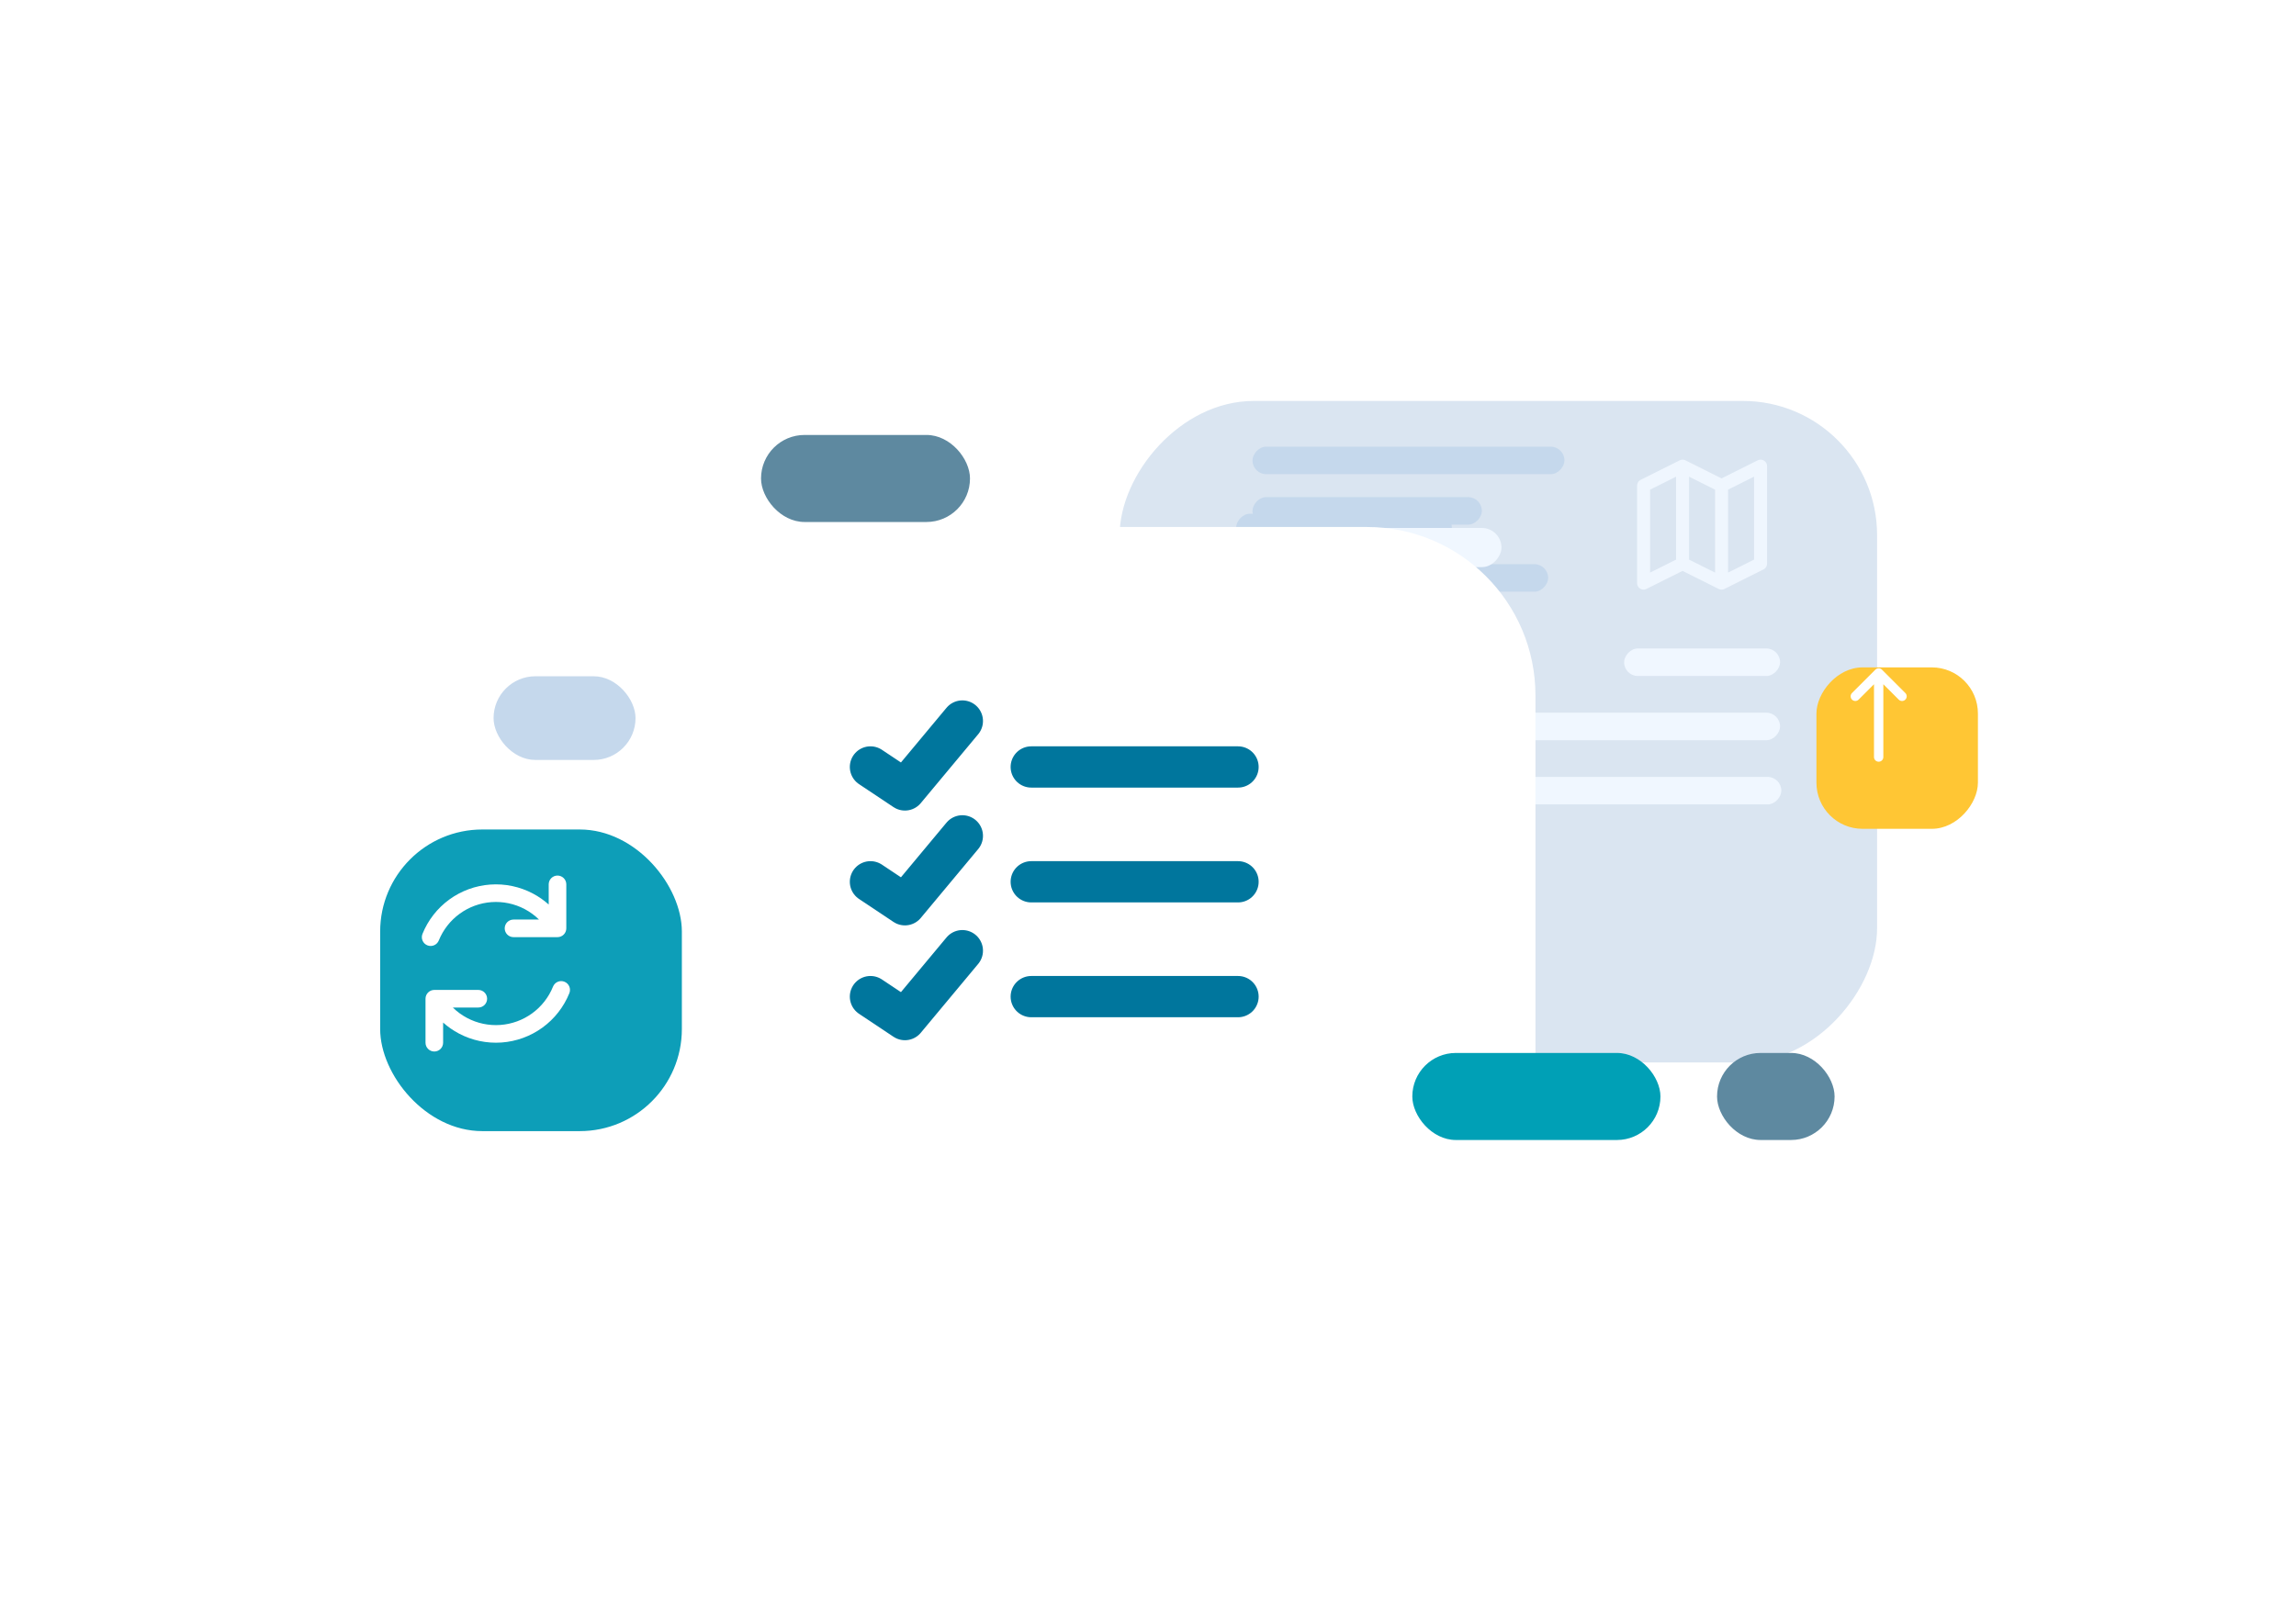 <svg width="341" height="240" viewBox="0 0 341 240" fill="none" xmlns="http://www.w3.org/2000/svg">
<g filter="url(#filter0_d_24416_7822)">
<rect width="112.496" height="98.273" rx="19.933" transform="matrix(-1 0 0 1 278.784 50.5)" fill="#DAE5F1"/>
</g>
<rect width="46.334" height="4.088" rx="2.044" transform="matrix(-1 0 0 1 232.352 66.353)" fill="#C5D8EC"/>
<rect width="34.069" height="4.088" rx="2.044" transform="matrix(-1 0 0 1 220.086 73.849)" fill="#C5D8EC"/>
<rect width="32.025" height="4.088" rx="2.044" transform="matrix(-1 0 0 1 215.622 76.317)" fill="#C5D8EC"/>
<rect width="46.334" height="4.088" rx="2.044" transform="matrix(-1 0 0 1 229.931 83.812)" fill="#C5D8EC"/>
<rect width="39.438" height="5.819" rx="2.909" transform="matrix(-1 0 0 1 222.997 78.431)" fill="#F0F7FF"/>
<rect width="42.245" height="4.088" rx="2.044" transform="matrix(-1 0 0 1 264.377 105.874)" fill="#F0F7FF"/>
<rect width="23.167" height="4.088" rx="2.044" transform="matrix(-1 0 0 1 264.377 96.334)" fill="#F0F7FF"/>
<rect width="40.594" height="4.088" rx="2.044" transform="matrix(-1 0 0 1 264.562 115.412)" fill="#F0F7FF"/>
<rect width="4.833" height="3.879" rx="1.94" transform="matrix(-1 0 0 1 217.971 116.431)" fill="#F0F7FF"/>
<g filter="url(#filter1_d_24416_7822)">
<rect width="142.905" height="117.964" rx="25.036" transform="matrix(-1 0 0 1 228.046 72.011)" fill="white"/>
</g>
<path d="M153.162 148.052H183.868M142.927 141.228L134.398 151.464L129.28 148.052M153.162 130.993H183.868M142.927 124.17L134.398 134.405L129.28 130.993M153.162 113.935H183.868M142.927 107.111L134.398 117.346L129.28 113.935" stroke="#00769D" stroke-width="6.13" stroke-linecap="round" stroke-linejoin="round"/>
<rect x="246.608" y="169.352" width="36.852" height="12.931" rx="6.465" transform="rotate(-180 246.608 169.352)" fill="#00A0B6"/>
<rect x="272.471" y="169.352" width="17.456" height="12.931" rx="6.465" transform="rotate(-180 272.471 169.352)" fill="#5E89A0"/>
<rect x="94.388" y="112.895" width="21.083" height="12.434" rx="6.217" transform="rotate(-180 94.388 112.895)" fill="#C5D8EC"/>
<rect x="144.062" y="77.545" width="31.034" height="12.931" rx="6.465" transform="rotate(-180 144.062 77.545)" fill="#5E89A0"/>
<g filter="url(#filter2_d_24416_7822)">
<rect x="51.001" y="120.486" width="44.809" height="44.809" rx="15.168" fill="#0D9EB8"/>
</g>
<path fill-rule="evenodd" clip-rule="evenodd" d="M82.8 130.069C83.522 130.069 84.107 130.654 84.107 131.376V137.91C84.107 138.632 83.522 139.217 82.8 139.217H76.266C75.544 139.217 74.959 138.632 74.959 137.91C74.959 137.189 75.544 136.604 76.266 136.604H80.054C79.427 135.988 78.71 135.464 77.926 135.049C76.412 134.25 74.705 133.891 72.998 134.013C71.291 134.136 69.652 134.734 68.269 135.742C66.885 136.749 65.811 138.124 65.17 139.711C64.9 140.38 64.138 140.703 63.469 140.433C62.8 140.163 62.477 139.401 62.747 138.732C63.571 136.692 64.951 134.923 66.731 133.628C68.51 132.333 70.616 131.564 72.811 131.406C75.006 131.249 77.201 131.71 79.147 132.738C79.996 133.187 80.784 133.736 81.493 134.371V131.376C81.493 130.654 82.078 130.069 82.8 130.069ZM84.559 147.543C84.829 146.874 84.506 146.112 83.836 145.842C83.167 145.571 82.406 145.895 82.135 146.564C81.494 148.151 80.421 149.526 79.037 150.533C77.653 151.54 76.014 152.139 74.307 152.262C72.6 152.384 70.893 152.025 69.38 151.225C68.595 150.811 67.879 150.287 67.252 149.672H71.039C71.76 149.672 72.346 149.087 72.346 148.365C72.346 147.643 71.76 147.058 71.039 147.058H64.504C63.783 147.058 63.197 147.643 63.197 148.365V154.899C63.197 155.621 63.783 156.206 64.504 156.206C65.226 156.206 65.811 155.621 65.811 154.899V151.903C66.521 152.538 67.309 153.087 68.159 153.536C70.104 154.564 72.299 155.026 74.494 154.869C76.689 154.711 78.796 153.941 80.575 152.646C82.354 151.351 83.734 149.583 84.559 147.543Z" fill="white"/>
<g filter="url(#filter3_d_24416_7822)">
<rect width="23.982" height="23.982" rx="6.852" transform="matrix(-1 0 0 1 290.675 94.004)" fill="#FFC634"/>
</g>
<path d="M279.018 99.972L275.549 103.441M279.018 99.972L282.488 103.441M279.018 99.972V112.462" stroke="white" stroke-width="1.388" stroke-linecap="round" stroke-linejoin="round"/>
<path d="M255.688 72.145V86.624M255.688 72.145L261.48 69.249V83.728L255.688 86.624M255.688 72.145L249.896 69.249M255.688 86.624L249.896 83.728M249.896 83.728L244.104 86.624V72.145L249.896 69.249M249.896 83.728V69.249" stroke="#EFF6FE" stroke-width="1.931" stroke-linecap="round" stroke-linejoin="round"/>
<defs>
<filter id="filter0_d_24416_7822" x="139.106" y="32.379" width="166.859" height="152.636" filterUnits="userSpaceOnUse" color-interpolation-filters="sRGB">
<feFlood flood-opacity="0" result="BackgroundImageFix"/>
<feColorMatrix in="SourceAlpha" type="matrix" values="0 0 0 0 0 0 0 0 0 0 0 0 0 0 0 0 0 0 127 0" result="hardAlpha"/>
<feOffset dy="9.061"/>
<feGaussianBlur stdDeviation="13.591"/>
<feColorMatrix type="matrix" values="0 0 0 0 0.72 0 0 0 0 0.748 0 0 0 0 0.796 0 0 0 0.25 0"/>
<feBlend mode="normal" in2="BackgroundImageFix" result="effect1_dropShadow_24416_7822"/>
<feBlend mode="normal" in="SourceGraphic" in2="effect1_dropShadow_24416_7822" result="shape"/>
</filter>
<filter id="filter1_d_24416_7822" x="60.853" y="53.999" width="191.481" height="166.54" filterUnits="userSpaceOnUse" color-interpolation-filters="sRGB">
<feFlood flood-opacity="0" result="BackgroundImageFix"/>
<feColorMatrix in="SourceAlpha" type="matrix" values="0 0 0 0 0 0 0 0 0 0 0 0 0 0 0 0 0 0 127 0" result="hardAlpha"/>
<feOffset dy="6.276"/>
<feGaussianBlur stdDeviation="12.144"/>
<feColorMatrix type="matrix" values="0 0 0 0 0.72 0 0 0 0 0.748 0 0 0 0 0.796 0 0 0 0.25 0"/>
<feBlend mode="normal" in2="BackgroundImageFix" result="effect1_dropShadow_24416_7822"/>
<feBlend mode="normal" in="SourceGraphic" in2="effect1_dropShadow_24416_7822" result="shape"/>
</filter>
<filter id="filter2_d_24416_7822" x="41.541" y="108.303" width="74.648" height="74.649" filterUnits="userSpaceOnUse" color-interpolation-filters="sRGB">
<feFlood flood-opacity="0" result="BackgroundImageFix"/>
<feColorMatrix in="SourceAlpha" type="matrix" values="0 0 0 0 0 0 0 0 0 0 0 0 0 0 0 0 0 0 127 0" result="hardAlpha"/>
<feOffset dx="5.46" dy="2.738"/>
<feGaussianBlur stdDeviation="7.46"/>
<feColorMatrix type="matrix" values="0 0 0 0 0 0 0 0 0 0.352 0 0 0 0 0.429 0 0 0 0.09 0"/>
<feBlend mode="normal" in2="BackgroundImageFix" result="effect1_dropShadow_24416_7822"/>
<feBlend mode="normal" in="SourceGraphic" in2="effect1_dropShadow_24416_7822" result="shape"/>
</filter>
<filter id="filter3_d_24416_7822" x="261.211" y="90.578" width="41.113" height="41.112" filterUnits="userSpaceOnUse" color-interpolation-filters="sRGB">
<feFlood flood-opacity="0" result="BackgroundImageFix"/>
<feColorMatrix in="SourceAlpha" type="matrix" values="0 0 0 0 0 0 0 0 0 0 0 0 0 0 0 0 0 0 127 0" result="hardAlpha"/>
<feOffset dx="3.083" dy="5.139"/>
<feGaussianBlur stdDeviation="4.283"/>
<feColorMatrix type="matrix" values="0 0 0 0 0 0 0 0 0 0.352 0 0 0 0 0.429 0 0 0 0.09 0"/>
<feBlend mode="normal" in2="BackgroundImageFix" result="effect1_dropShadow_24416_7822"/>
<feBlend mode="normal" in="SourceGraphic" in2="effect1_dropShadow_24416_7822" result="shape"/>
</filter>
</defs>
</svg>

